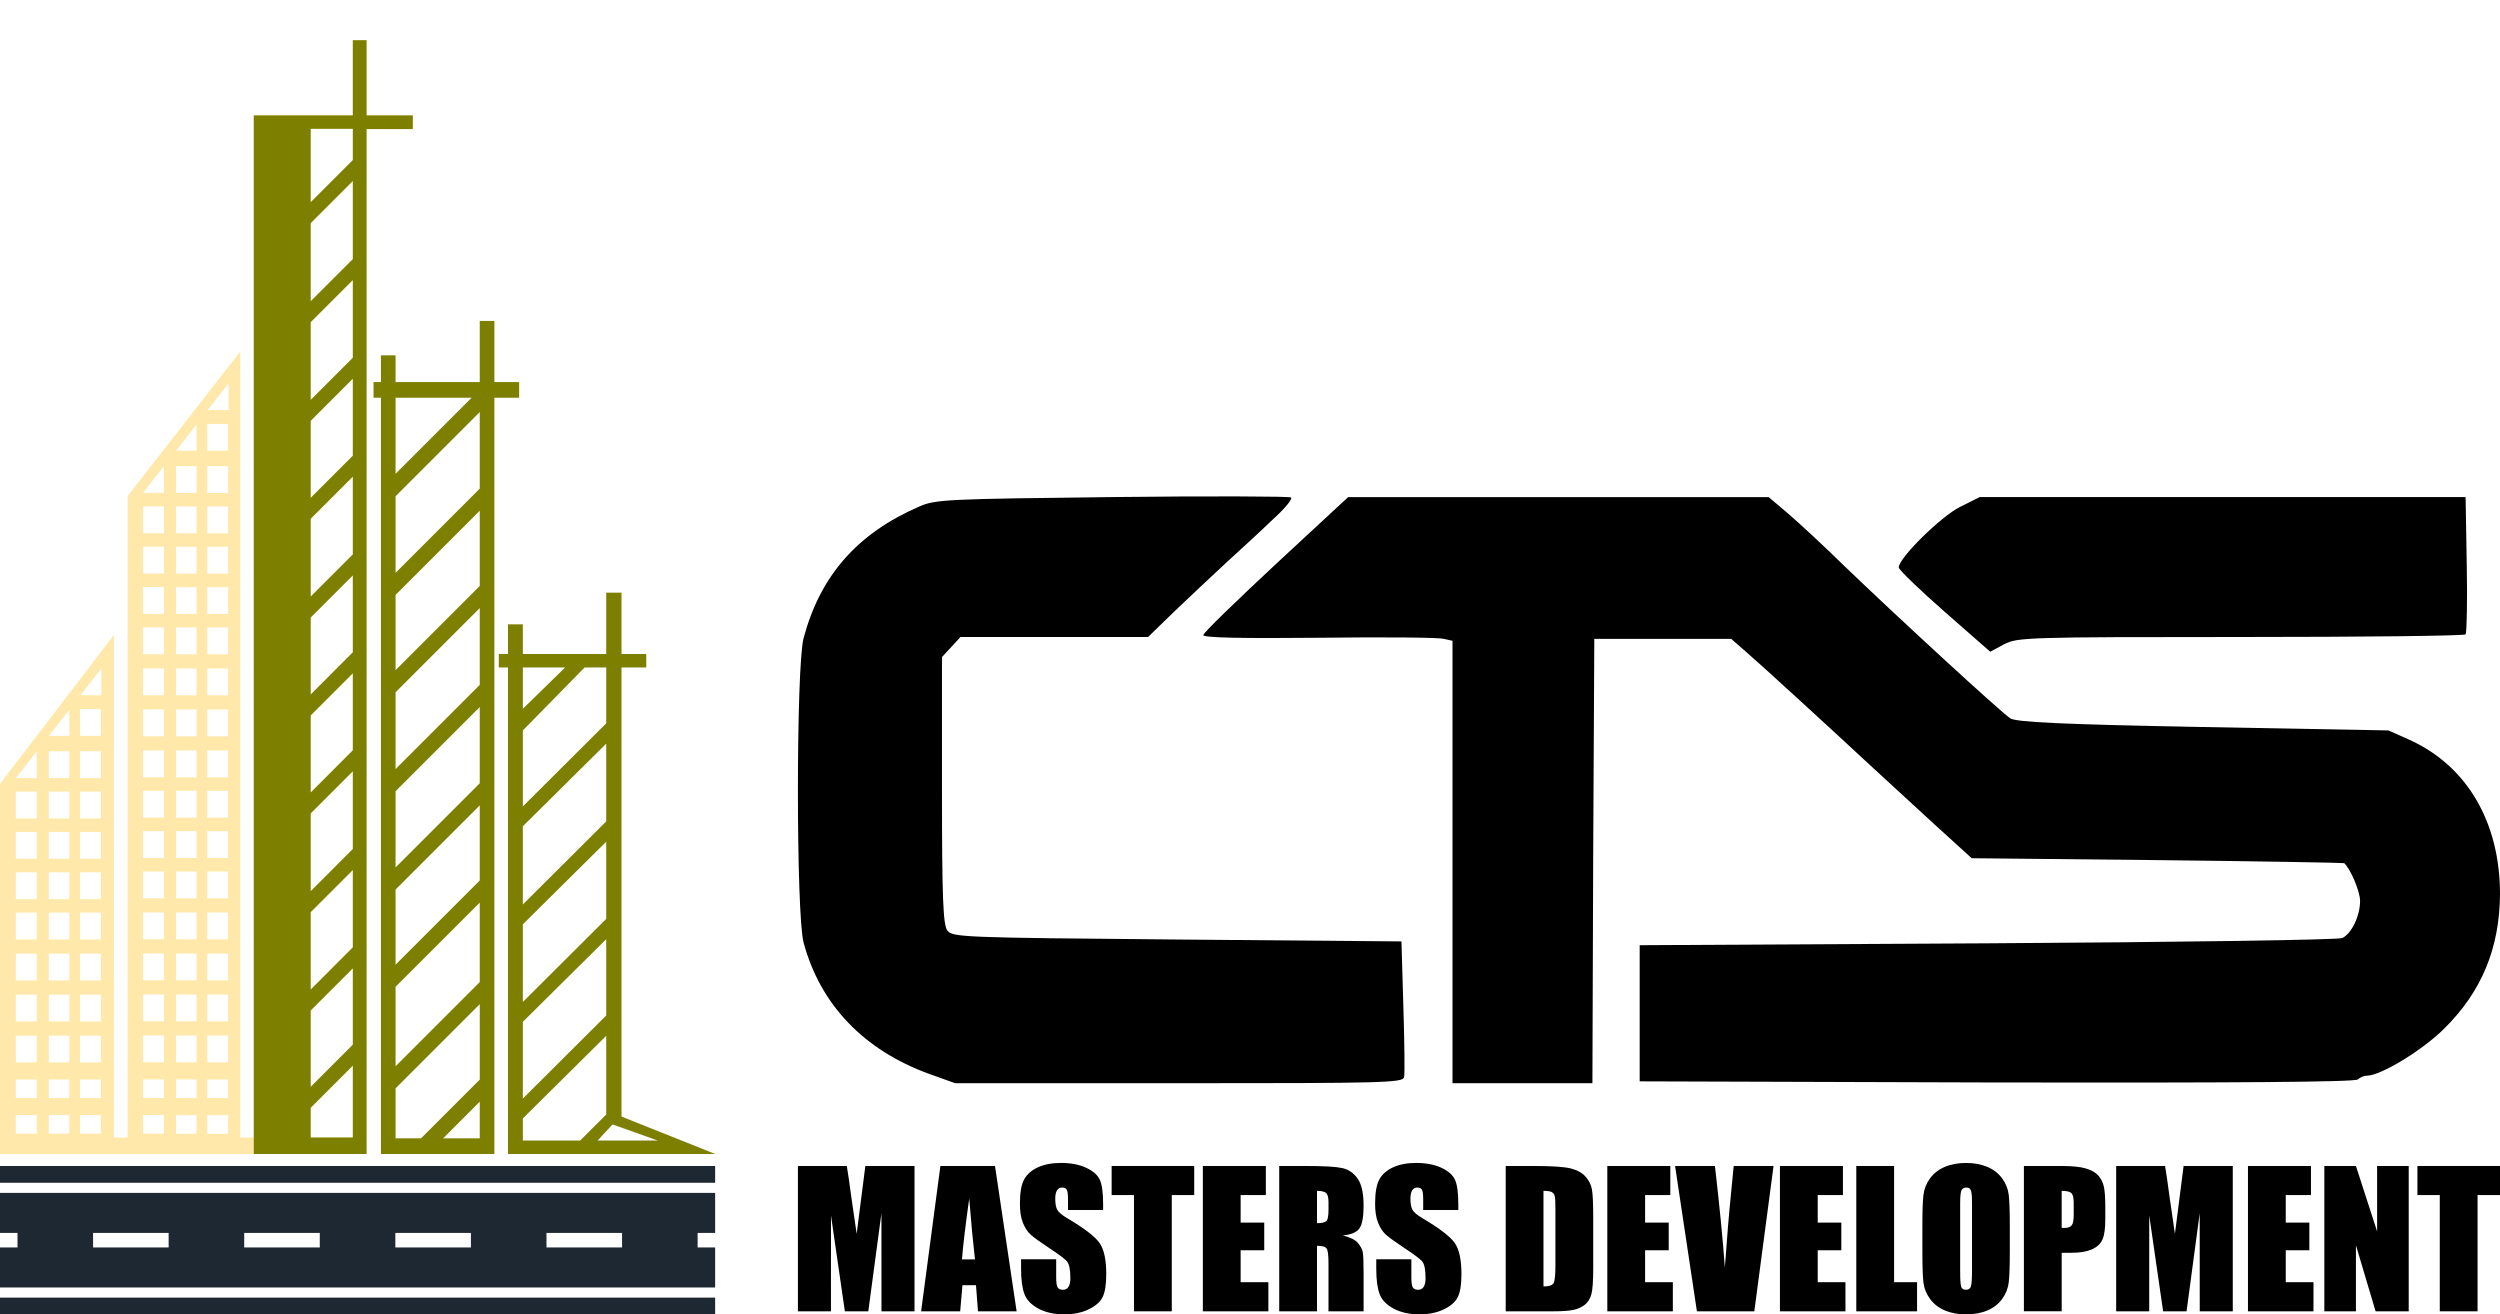 <?xml version="1.0" encoding="UTF-8"?> <svg xmlns="http://www.w3.org/2000/svg" xmlns:xlink="http://www.w3.org/1999/xlink" id="_Слой_2" data-name="Слой 2" viewBox="0 0 2420.84 1272.75"><defs><style> .cls-1 { clip-path: url(#clippath); } .cls-2 { fill: none; } .cls-2, .cls-3, .cls-4, .cls-5, .cls-6 { stroke-width: 0px; } .cls-4 { fill: #1e2832; } .cls-5 { fill: #7d7f00; } .cls-6 { fill: #ffe8aa; } </style><clipPath id="clippath"><rect class="cls-2" x="245.74" width="153.99" height="1117.43"></rect></clipPath></defs><g id="_Слой_1-2" data-name="Слой 1"><g><g><g><path class="cls-3" d="m1076.94,481.34c-158.56,1.83-171.37,2.2-186.75,9.15-60.05,26-95.94,67.01-112.05,127.43-7.32,27.83-7.32,267.31,0,294.78,16.11,60.05,58.22,104,121.21,127.07l25.63,9.15h216.78c197.37,0,216.78-.37,217.88-5.86.73-3.3.37-34.42-.73-68.84l-1.83-62.62-217.15-1.83c-209.82-1.83-217.51-2.2-222.64-8.79-4.03-5.86-5.13-30.76-5.13-135.85v-128.9l9.15-9.89,8.79-9.52h181.63l25.63-24.9c14.28-13.55,36.25-34.42,49.43-46.51,13.18-12.08,33.69-30.76,45.04-41.74,11.72-10.62,20.14-20.51,18.31-21.97-1.46-1.1-79.46-1.46-173.21-.37Z"></path><path class="cls-3" d="m1235.5,546.16c-38.45,35.89-70.31,66.65-70.31,68.84-.37,2.56,38.45,3.3,112.05,2.56,61.52-.73,116.08-.37,120.84,1.1l8.42,1.83v428.44h135.49l.73-215.32,1.1-214.95h132.56l14.28,12.45c16.48,14.28,78,70.67,118.64,108.39,15.01,13.91,43.94,40.28,63.72,58.59l36.25,32.96,179.8,1.83c98.87,1.1,180.16,2.56,180.89,2.93,5.86,5.13,15.38,27.1,15.38,36.62,0,14.28-8.06,31.49-17.21,35.89-3.66,1.83-158.19,4.03-343.48,5.13l-336.89,1.83v131.83l345.68,1.1c228.13.37,347.14-.37,349.71-2.93,1.83-1.83,5.86-3.66,8.79-3.66,13.55,0,54.2-24.9,75.07-45.77,36.25-35.89,53.46-78,53.83-130,0-69.57-31.86-124.14-87.52-149.4l-20.51-9.15-179.43-3.3c-138.78-2.56-181.26-4.76-186.75-8.42-9.15-5.86-112.05-100.7-160.39-147.21-19.41-19.04-44.31-42.11-54.56-50.9l-19.04-16.11h-407.2l-69.94,64.81Z"></path><path class="cls-3" d="m1897.93,490.86c-18.31,9.15-59.32,49.43-59.32,58.59,0,2.2,20.14,21.6,44.31,42.84l44.31,38.82,13.55-7.32c12.82-6.59,21.97-6.96,228.87-6.96,118.64,0,216.78-1.1,217.88-2.56,1.1-1.46,1.83-32.22,1.1-68.11l-1.1-64.81h-470.55l-19.04,9.52Z"></path></g><g><path class="cls-3" d="m885.56,1129.07v140.72h-31.99l-.04-95-12.73,95h-22.69l-13.43-92.83-.04,92.83h-31.99v-140.72h47.35c1.4,8.46,2.85,18.43,4.34,29.92l5.2,35.79,8.41-65.71h47.61Z"></path><path class="cls-3" d="m963.5,1129.07l20.93,140.72h-37.4l-1.96-25.29h-13.09l-2.2,25.29h-37.83l18.67-140.72h52.89Zm-19.4,90.48c-1.85-15.94-3.71-35.64-5.57-59.11-3.73,26.95-6.07,46.65-7.02,59.11h12.6Z"></path><path class="cls-3" d="m1068.18,1171.67h-33.99v-10.43c0-4.87-.43-7.97-1.3-9.3-.87-1.33-2.32-2-4.35-2-2.2,0-3.87.9-5,2.7-1.13,1.8-1.69,4.52-1.69,8.18,0,4.7.63,8.23,1.91,10.61,1.21,2.38,4.66,5.25,10.34,8.6,16.29,9.67,26.55,17.6,30.78,23.8,4.23,6.2,6.35,16.2,6.35,29.99,0,10.03-1.17,17.41-3.52,22.16-2.35,4.75-6.88,8.74-13.6,11.95-6.72,3.22-14.54,4.82-23.47,4.82-9.79,0-18.15-1.85-25.08-5.56-6.92-3.71-11.46-8.43-13.6-14.17-2.14-5.74-3.22-13.88-3.22-24.42v-9.21h33.99v17.12c0,5.27.48,8.66,1.43,10.17.96,1.51,2.65,2.26,5.09,2.26s4.24-.96,5.43-2.87c1.19-1.91,1.78-4.75,1.78-8.52,0-8.29-1.13-13.7-3.39-16.25-2.32-2.55-8.03-6.81-17.12-12.78-9.1-6.03-15.12-10.4-18.08-13.13-2.96-2.72-5.4-6.49-7.35-11.3-1.94-4.81-2.91-10.95-2.91-18.43,0-10.78,1.38-18.66,4.13-23.64,2.75-4.98,7.2-8.88,13.34-11.69,6.14-2.81,13.56-4.22,22.25-4.22,9.5,0,17.6,1.54,24.29,4.61,6.69,3.07,11.13,6.94,13.3,11.6,2.17,4.66,3.26,12.59,3.26,23.77v5.56Z"></path><path class="cls-3" d="m1156.4,1129.07v28.16h-21.73v112.56h-36.59v-112.56h-21.64v-28.16h79.97Z"></path><path class="cls-3" d="m1164.75,1129.07h61.02v28.16h-24.42v26.68h22.86v26.77h-22.86v30.94h26.86v28.16h-63.45v-140.72Z"></path><path class="cls-3" d="m1238.72,1129.07h25.9c17.27,0,28.96.67,35.07,2,6.11,1.33,11.1,4.74,14.95,10.21,3.85,5.48,5.78,14.21,5.78,26.21,0,10.95-1.36,18.31-4.08,22.08-2.72,3.77-8.08,6.03-16.08,6.78,7.24,1.8,12.11,4.2,14.6,7.21,2.49,3.01,4.04,5.78,4.65,8.3.61,2.52.91,9.46.91,20.82v37.12h-33.99v-46.76c0-7.53-.59-12.2-1.78-13.99-1.19-1.8-4.3-2.69-9.34-2.69v63.45h-36.59v-140.72Zm36.59,24.08v31.29c4.11,0,7-.56,8.65-1.69s2.48-4.79,2.48-11v-7.74c0-4.46-.8-7.39-2.39-8.78-1.6-1.39-4.51-2.09-8.74-2.09Z"></path><path class="cls-3" d="m1412.12,1171.67h-33.99v-10.43c0-4.87-.43-7.97-1.3-9.3-.87-1.33-2.32-2-4.35-2-2.2,0-3.87.9-5,2.7-1.13,1.8-1.69,4.52-1.69,8.18,0,4.7.63,8.23,1.91,10.61,1.21,2.38,4.66,5.25,10.34,8.6,16.29,9.67,26.55,17.6,30.78,23.8,4.23,6.2,6.35,16.2,6.35,29.99,0,10.03-1.17,17.41-3.52,22.16-2.35,4.75-6.88,8.74-13.6,11.95-6.72,3.22-14.54,4.82-23.47,4.82-9.79,0-18.15-1.85-25.08-5.56-6.92-3.71-11.46-8.43-13.6-14.17-2.14-5.74-3.22-13.88-3.22-24.42v-9.21h33.99v17.12c0,5.27.48,8.66,1.43,10.17.96,1.51,2.65,2.26,5.09,2.26s4.24-.96,5.43-2.87c1.19-1.91,1.78-4.75,1.78-8.52,0-8.29-1.13-13.7-3.39-16.25-2.32-2.55-8.03-6.81-17.12-12.78-9.1-6.03-15.12-10.4-18.08-13.13-2.96-2.72-5.4-6.49-7.35-11.3-1.94-4.81-2.91-10.95-2.91-18.43,0-10.78,1.38-18.66,4.13-23.64,2.75-4.98,7.2-8.88,13.34-11.69,6.14-2.81,13.56-4.22,22.25-4.22,9.5,0,17.6,1.54,24.29,4.61,6.69,3.07,11.13,6.94,13.3,11.6,2.17,4.66,3.26,12.59,3.26,23.77v5.56Z"></path><path class="cls-3" d="m1458.02,1129.07h27.38c17.67,0,29.63.81,35.86,2.43,6.23,1.62,10.97,4.29,14.21,8,3.25,3.71,5.27,7.84,6.08,12.39.81,4.55,1.22,13.49,1.22,26.82v49.28c0,12.63-.59,21.08-1.78,25.34-1.19,4.26-3.26,7.59-6.21,10-2.96,2.4-6.61,4.09-10.95,5.04-4.35.96-10.89,1.43-19.64,1.43h-46.15v-140.72Zm36.59,24.08v92.57c5.27,0,8.52-1.06,9.74-3.17,1.22-2.12,1.82-7.87,1.82-17.25v-54.67c0-6.37-.2-10.46-.61-12.26-.41-1.8-1.33-3.11-2.78-3.96-1.45-.84-4.17-1.26-8.17-1.26Z"></path><path class="cls-3" d="m1556.41,1129.07h61.02v28.16h-24.42v26.68h22.86v26.77h-22.86v30.94h26.86v28.16h-63.45v-140.72Z"></path><path class="cls-3" d="m1717.39,1129.07l-18.62,140.72h-55.59l-21.14-140.72h38.59c4.48,38.76,7.69,71.56,9.61,98.39,1.89-27.12,3.9-51.19,6.02-72.23l2.54-26.17h38.59Z"></path><path class="cls-3" d="m1723.56,1129.07h61.02v28.16h-24.42v26.68h22.86v26.77h-22.86v30.94h26.86v28.16h-63.45v-140.72Z"></path><path class="cls-3" d="m1834.12,1129.07v112.56h22.25v28.16h-58.85v-140.72h36.59Z"></path><path class="cls-3" d="m1946.17,1211.48c0,14.14-.33,24.15-1,30.03-.67,5.88-2.75,11.26-6.26,16.12-3.51,4.87-8.24,8.61-14.21,11.21-5.97,2.61-12.92,3.91-20.86,3.91s-14.3-1.23-20.3-3.69c-6-2.46-10.82-6.16-14.47-11.08-3.65-4.92-5.82-10.29-6.52-16.08-.7-5.79-1.04-15.94-1.04-30.42v-24.08c0-14.14.33-24.15,1-30.03.67-5.88,2.75-11.26,6.26-16.12,3.51-4.87,8.24-8.61,14.21-11.21,5.97-2.61,12.92-3.91,20.86-3.91,7.53,0,14.3,1.23,20.3,3.69,6,2.46,10.82,6.16,14.47,11.08,3.65,4.93,5.82,10.29,6.52,16.08.7,5.79,1.04,15.94,1.04,30.42v24.08Zm-36.59-46.24c0-6.55-.36-10.74-1.09-12.56-.73-1.83-2.22-2.74-4.48-2.74-1.91,0-3.38.74-4.39,2.22-1.02,1.48-1.52,5.84-1.52,13.08v65.71c0,8.17.33,13.21,1,15.12.66,1.91,2.22,2.87,4.65,2.87s4.09-1.1,4.78-3.3c.7-2.2,1.04-7.45,1.04-15.73v-64.67Z"></path><path class="cls-3" d="m1959.81,1129.07h36.85c9.97,0,17.63.78,22.99,2.35,5.36,1.56,9.39,3.82,12.08,6.78,2.7,2.96,4.52,6.53,5.48,10.73.96,4.2,1.43,10.71,1.43,19.51v12.26c0,8.98-.93,15.53-2.78,19.64-1.85,4.12-5.26,7.27-10.21,9.47-4.95,2.2-11.43,3.3-19.43,3.3h-9.82v56.67h-36.59v-140.72Zm36.59,24.08v35.81c1.04.06,1.94.09,2.69.09,3.36,0,5.69-.83,7-2.48s1.96-5.08,1.96-10.3v-11.56c0-4.81-.75-7.94-2.26-9.39-1.51-1.45-4.64-2.17-9.39-2.17Z"></path><path class="cls-3" d="m2162.08,1129.07v140.72h-31.99l-.04-95-12.73,95h-22.69l-13.43-92.83-.04,92.83h-31.99v-140.72h47.35c1.4,8.46,2.85,18.43,4.34,29.92l5.2,35.79,8.41-65.71h47.61Z"></path><path class="cls-3" d="m2176.77,1129.07h61.02v28.16h-24.42v26.68h22.86v26.77h-22.86v30.94h26.86v28.16h-63.45v-140.72Z"></path><path class="cls-3" d="m2332.44,1129.07v140.72h-32.07l-19.04-63.97v63.97h-30.6v-140.72h30.6l20.51,63.37v-63.37h30.6Z"></path><path class="cls-3" d="m2420.84,1129.07v28.16h-21.73v112.56h-36.59v-112.56h-21.64v-28.16h79.97Z"></path></g></g><g><path class="cls-6" d="m354.98,111.77V38.92h-13.32v72.85h-95.9v989.65h-13.15V340.41l-109.03,139.94v621.07h-13.28l.09-486.67L0,759.05v358.38h354.98V124.97h44.77v-13.2h-44.77ZM35.54,1097.79H15.3v-18.04h20.24v18.04Zm0-34.48H15.3v-18.04h20.24v18.04Zm.04-34.48H15.34v-25.98h20.24v25.98Zm0-39.71H15.34v-25.98h20.24v25.98Zm0-39.71H15.34v-25.98h20.24v25.98Zm0-39.71H15.34v-25.98h20.24v25.98Zm0-39.06H15.34v-25.98h20.24v25.98Zm0-39.06H15.34v-25.98h20.24v25.98Zm0-39.06H15.34v-25.98h20.24v25.98Zm0-39.06H15.34l20.24-25.98v25.98Zm31.49,344.33h-19.82v-18.04h19.82v18.04Zm0-34.48h-19.82v-18.04h19.82v18.04Zm.04-34.48h-19.82v-25.98h19.82v25.98Zm0-39.71h-19.82v-25.98h19.82v25.98Zm0-39.71h-19.82v-25.98h19.82v25.98Zm0-39.71h-19.82v-25.98h19.82v25.98Zm0-39.06h-19.82v-25.98h19.82v25.98Zm0-39.06h-19.82v-25.98h19.82v25.98Zm0-39.06h-19.82v-25.98h19.82v25.98Zm0-39.06h-19.82v-25.98h19.82v25.98Zm-19.82-40.88l19.82-25.38.12,25.38h-19.94Zm50.38,385.21h-20.24v-18.04h20.24v18.04Zm0-34.48h-20.24v-18.04h20.24v18.04Zm.04-34.48h-20.24v-25.98h20.24v25.98Zm0-39.71h-20.24v-25.98h20.24v25.98Zm0-39.71h-20.24v-25.98h20.24v25.98Zm0-39.71h-20.24v-25.98h20.24v25.98Zm0-39.06h-20.24v-25.98h20.24v25.98Zm0-39.06h-20.24v-25.98h20.24v25.98Zm0-39.06h-20.24v-25.98h20.24v25.98Zm0-39.06h-20.24v-25.98h20.24v25.98Zm0-40.88h-20.24v-25.98h20.24v25.98Zm.42-39.39h-20.24l20.24-25.98v25.98Zm60.61,424.6h-20.24v-18.04h20.24v18.04Zm0-34.57h-20.24v-18.04h20.24v18.04Zm0-34.57h-20.24v-25.98h20.24v25.98Zm0-39.71h-20.24v-25.98h20.24v25.98Zm0-39.71h-20.24v-25.98h20.24v25.98Zm0-39.71h-20.24v-25.98h20.24v25.98Zm0-39.71h-20.24v-25.98h20.24v25.98Zm0-39.06h-20.24v-25.98h20.24v25.98Zm0-39.06h-20.24v-25.98h20.24v25.98Zm0-39.06h-20.24v-25.98h20.24v25.98Zm0-39.71h-20.24v-25.98h20.24v25.98Zm0-39.71h-20.24v-25.98h20.24v25.98Zm0-39.71h-20.24v-25.98h20.24v25.98Zm0-39.06h-20.24v-25.98h20.24v25.98Zm0-39.06h-20.24v-25.98h20.24v25.98Zm0-39.06h-20.24v-25.98h20.24v25.98Zm0-39.06h-20.24l20.24-25.98v25.98Zm31.52,620.56h-19.81v-18.04h19.81v18.04Zm0-34.57h-19.81v-18.04h19.81v18.04Zm0-34.57h-19.81v-25.98h19.81v25.98Zm0-39.71h-19.81v-25.98h19.81v25.98Zm0-39.71h-19.81v-25.98h19.81v25.98Zm0-39.71h-19.81v-25.98h19.81v25.98Zm0-39.71h-19.81v-25.98h19.81v25.98Zm0-39.06h-19.81v-25.98h19.81v25.98Zm0-39.06h-19.81v-25.98h19.81v25.98Zm0-39.06h-19.81v-25.98h19.81v25.98Zm0-39.71h-19.81v-25.98h19.81v25.98Zm0-39.71h-19.81v-25.98h19.81v25.98Zm0-39.71h-19.81v-25.98h19.81v25.98Zm0-39.06h-19.81v-25.98h19.81v25.98Zm0-39.06h-19.81v-25.98h19.81v25.98Zm0-39.06h-19.81v-25.98h19.81v25.98Zm0-39.06h-19.81v-25.98h19.81v25.98Zm-19.81-40.88l19.81-25.38.12,25.38h-19.94Zm50.42,661.43h-20.24v-18.04h20.24v18.04Zm0-34.57h-20.24v-18.04h20.24v18.04Zm0-34.57h-20.24v-25.98h20.24v25.98Zm0-39.71h-20.24v-25.98h20.24v25.98Zm0-39.71h-20.24v-25.98h20.24v25.98Zm0-39.71h-20.24v-25.98h20.24v25.98Zm0-39.71h-20.24v-25.98h20.24v25.98Zm0-39.06h-20.24v-25.98h20.24v25.98Zm0-39.06h-20.24v-25.98h20.24v25.98Zm0-39.06h-20.24v-25.98h20.24v25.98Zm0-39.71h-20.24v-25.98h20.24v25.98Zm0-39.71h-20.24v-25.98h20.24v25.98Zm0-39.71h-20.24v-25.98h20.24v25.98Zm0-39.06h-20.24v-25.98h20.24v25.98Zm0-39.06h-20.24v-25.98h20.24v25.98Zm0-39.06h-20.24v-25.98h20.24v25.98Zm0-39.06h-20.24v-25.98h20.24v25.98Zm0-40.88h-20.24v-25.98h20.24v25.98Zm.43-39.39h-20.24l20.24-25.98v25.98Zm120.37,704.46h-40.79v-28.73l40.79-40.79v69.52Zm0-89.83l-40.79,40.85v-73.98l40.79-40.79v73.92Zm0-94.23l-40.79,40.85v-74.96l40.79-40.79v74.9Zm0-95.21l-40.79,40.85v-75.36l40.79-40.79v75.31Zm0-95.61l-40.79,40.85v-74.65l40.79-40.79v74.6Zm0-94.9l-40.79,40.85v-74.54l40.79-40.79v74.48Zm0-94.74l-40.79,40.79v-75.36l40.79-40.79v75.36Zm0-95.61l-40.79,40.79v-74.61l40.79-40.79v74.61Zm0-94.86l-40.79,40.79v-75.26l40.79-40.79v75.26Zm0-95.51l-40.79,40.79v-75.66l40.79-40.79v75.66Zm0-95.91l-40.79,40.79v-71.09h40.79v30.3Z"></path><g><g class="cls-1"><path class="cls-5" d="m300.85,1117.43h54.11V124.97h44.77v-13.2h-44.77V38.92h-13.32v72.85h-95.9v989.65h-13.15V340.41l-109.03,139.94v621.07h-13.28l.09-486.67L-.02,759.05v358.38h.96s109.34,0,109.34,0h13.79s109.03,0,109.03,0h67.75Zm40.79-16.01h-40.79v-28.73l40.79-40.79v69.52Zm0-89.83l-40.79,40.85v-73.98l40.79-40.79v73.92Zm0-94.23l-40.79,40.85v-74.96l40.79-40.79v74.9Zm0-95.21l-40.79,40.85v-75.36l40.79-40.79v75.31Zm0-95.61l-40.79,40.85v-74.65l40.79-40.79v74.6Zm0-94.9l-40.79,40.85v-74.54l40.79-40.79v74.48Zm0-94.74l-40.79,40.79v-75.36l40.79-40.79v75.36Zm0-95.61l-40.79,40.79v-74.61l40.79-40.79v74.61Zm0-94.86l-40.79,40.79v-75.26l40.79-40.79v75.26Zm0-95.51l-40.79,40.79v-75.66l40.79-40.79v75.66Zm0-95.91l-40.79,40.79v-71.09h40.79v30.3Z"></path></g><g><path class="cls-5" d="m502.72,369.99h-23.99v-59.19h-14.17v59.19h-81.52v-25.88h-14.17v25.88h-7.17v15.15h7.17v732.29h109.86V385.14h23.99v-15.15Zm-119.68,15.15h73.67l-73.67,73.67v-73.67Zm81.52,717.14h-35.46l35.46-35.46v35.46Zm0-56.86l-56.86,56.86h-24.65v-48.39l81.52-81.52v73.04Zm0-94.44l-81.52,81.52v-76.96l81.52-81.52v76.96Zm0-98.37l-81.52,81.52v-72.77l81.52-81.52v72.77Zm0-94.17l-81.52,81.52v-73.84l81.52-81.52v73.84Zm0-95.24l-81.52,81.52v-74.37l81.52-81.52v74.37Zm0-95.78l-81.52,81.52v-72.87l81.52-81.52v72.87Zm0-94.27l-81.52,81.52v-74.15l81.52-81.52v74.15Z"></path><path class="cls-5" d="m601.82,1081.19v-434.84h23.98v-13.05h-23.98v-59.4h-14.8v59.4h-80.74v-28.74h-14.4v28.74h-8.88v13.05h8.88v471.08h200.61l-90.68-36.24Zm-95.54-434.84h40.94l-40.94,40.05v-40.05Zm0,60.95l59.81-60.95h20.94v54.07l-80.74,80.45v-73.57Zm0,92.79l80.74-80v75.31l-80.74,80.45v-75.75Zm0,94.97l80.74-80v74.74l-80.74,80.45v-75.19Zm0,94.41l80.74-80v73.88l-80.74,80.45v-74.33Zm0,114.92v-21.37l80.74-80v76.24l-25.22,25.13h-55.52Zm86.91-15.57l43.58,15.57h-58.06l14.47-15.57Z"></path></g></g><g><path class="cls-4" d="m675.53,1207.95v-14.07h16.97v-38.76H0v38.76h16.96v14.07H0v38.76h692.5v-38.76h-16.97Zm-585.4,0v-14.07h73.17v14.07h-73.17Zm146.35,0v-14.07h73.17v14.07h-73.17Zm146.35,0v-14.07h73.18v14.07h-73.18Zm146.35,0v-14.07h73.18v14.07h-73.18Z"></path><rect class="cls-4" y="1129.08" width="692.5" height="16.24"></rect><rect class="cls-4" y="1256.52" width="692.5" height="16.24"></rect></g></g></g></g></svg> 